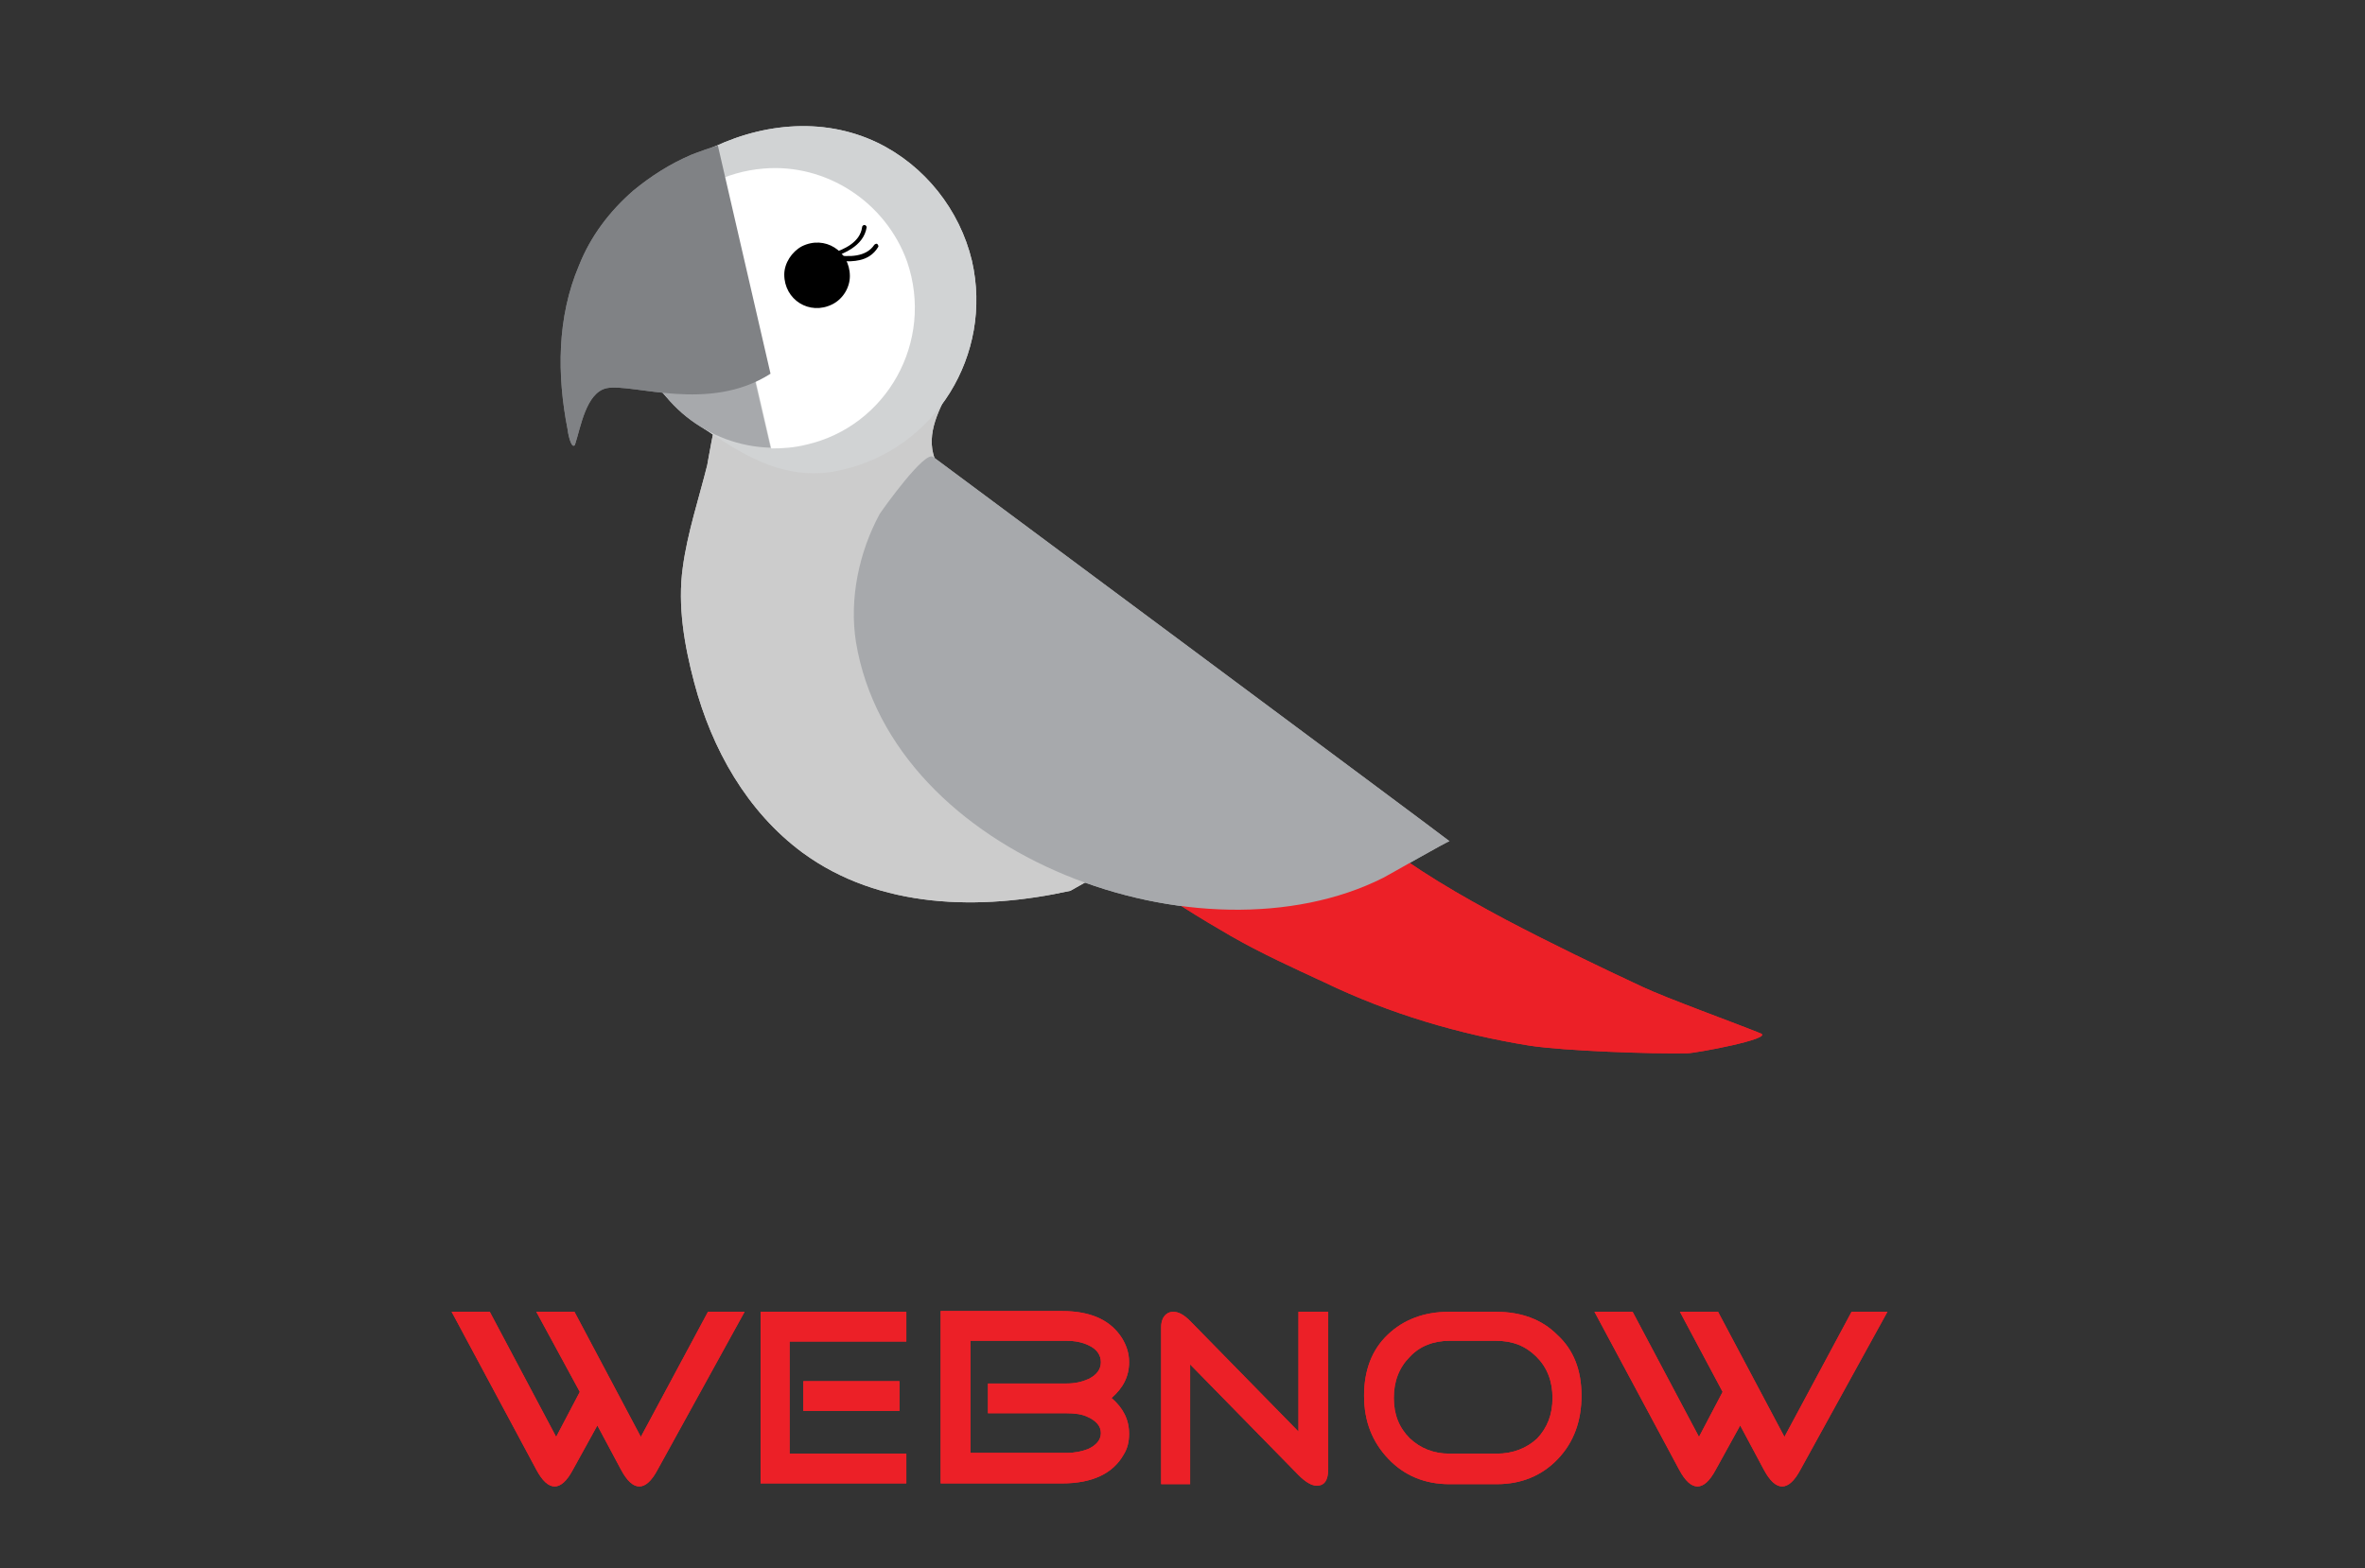 <?xml version="1.0" encoding="utf-8"?>
<!-- Generator: Adobe Illustrator 27.0.0, SVG Export Plug-In . SVG Version: 6.00 Build 0)  -->
<svg version="1.1" id="Layer_1" xmlns="http://www.w3.org/2000/svg" xmlns:xlink="http://www.w3.org/1999/xlink" x="0px" y="0px"
	 viewBox="0 0 310 205.6" style="enable-background:new 0 0 310 205.6;" xml:space="preserve">
<rect x="0" y="0" width="310" height="205.6" fill="#333333" stroke="none"/>
<style type="text/css">
	.st0{fill:#EC2027;}
	.st1{fill:#CCCCCC;}
	.st2{fill:#D1D3D4;}
	.st3{fill:#A7A9AC;}
	.st4{fill:#FFFFFF;}
	.st5{fill:#808285;}
</style>
<g>
	<path class="st0" d="M97.6,172l-11.4,20.7c-0.8,1.5-1.6,2.2-2.4,2.2c-0.8,0-1.6-0.7-2.4-2.2l-3.1-5.8l-3.2,5.8
		c-0.8,1.5-1.6,2.2-2.4,2.2c-0.8,0-1.6-0.7-2.4-2.2L59.2,172h5l8.7,16.4l3.1-5.9L70.3,172h5l8.7,16.4l8.8-16.4H97.6z"/>
	<path class="st0" d="M118.9,194.5H99.7V172h19.1v3.9h-15.3v14.7h15.3V194.5z M117.9,185h-12.6v-3.9h12.6V185z"/>
	<path class="st0" d="M148,188c0,1-0.2,1.9-0.7,2.7c-1.4,2.5-4.1,3.8-8.1,3.8h-15.9v-22.6h15.9c3.8,0,6.4,1.2,7.9,3.6
		c0.6,1,0.9,2,0.9,3.1c0,1.9-0.8,3.4-2.3,4.7C147.2,184.6,148,186.1,148,188z M144.3,178.6c0-0.9-0.5-1.7-1.6-2.2
		c-0.8-0.4-1.8-0.6-2.9-0.6h-12.6v14.7h12.6c1.1,0,2-0.2,2.8-0.5c1.1-0.5,1.7-1.2,1.7-2.1c0-0.9-0.6-1.6-1.7-2.1
		c-0.8-0.4-1.8-0.5-2.8-0.5h-10.3v-3.9h10.3c1.1,0,2-0.2,2.9-0.6C143.7,180.3,144.3,179.6,144.3,178.6z"/>
	<path class="st0" d="M174.1,192.6c0,1.5-0.5,2.2-1.5,2.2c-0.7,0-1.5-0.5-2.4-1.4l-14.2-14.5v15.7h-3.8v-20.6c0-0.5,0.1-1,0.4-1.4
		c0.3-0.4,0.7-0.6,1.2-0.6c0.7,0,1.4,0.4,2.2,1.2l14.2,14.5V172h3.9V192.6z"/>
	<path class="st0" d="M207.3,183c0,3.3-1,6.1-3.1,8.3c-2.1,2.2-4.8,3.3-8,3.3H190c-3.2,0-5.9-1.1-8-3.3c-2.1-2.2-3.2-4.9-3.2-8.3
		c0-3.3,1-6,3.1-8c2.1-2,4.8-3,8-3h6.2c3.3,0,6,1,8,3C206.3,177,207.3,179.7,207.3,183z M203.5,183.3c0-2.2-0.7-4-2.1-5.4
		c-1.4-1.4-3.1-2.1-5.3-2.1H190c-2.1,0-3.9,0.7-5.2,2.1c-1.4,1.4-2.1,3.2-2.1,5.4c0,2.2,0.7,3.9,2.1,5.3c1.4,1.3,3.1,2,5.2,2h6.2
		c2.1,0,3.9-0.7,5.3-2C202.8,187.2,203.5,185.5,203.5,183.3z"/>
	<path class="st0" d="M247.4,172L236,192.7c-0.8,1.5-1.6,2.2-2.4,2.2c-0.8,0-1.6-0.7-2.4-2.2l-3.1-5.8l-3.2,5.8
		c-0.8,1.5-1.6,2.2-2.4,2.2c-0.8,0-1.6-0.7-2.4-2.2L209,172h5l8.7,16.4l3.1-5.9l-5.6-10.5h5l8.7,16.4l8.8-16.4H247.4z"/>
</g>
<g>
	<path class="st1" d="M176.3,105.9c-1.6-1.3-3.2-2.5-4.8-3.8l-24.4,13.8c2-0.4,4.1-1,6.1-1.6c0,0,0.2,0.2,0.6,0.5
		C159.4,113.5,168,111,176.3,105.9z"/>
	<path class="st0" d="M180.1,109.6c-3.3-2.5-6.6-5.1-9.9-7.6c-9.3,5.7-18.9,8.5-25.2,9.9c0.7-0.1,4,2.9,4.5,3.3
		c3.8,2.7,7.8,5.2,11.8,7.5c4,2.3,8.2,4.2,12.3,6.1c8.5,4.1,17.6,6.8,26.9,8.3c4.6,0.7,16,1.1,20.7,1c1,0,11.3-1.9,9.6-2.6
		c-3.2-1.3-12.3-4.6-15.5-6.1c-6-2.8-12-5.7-17.9-8.8c-6-3.2-11.9-6.6-17.2-10.8C180.2,109.8,180.2,109.7,180.1,109.6z"/>
	<path class="st1" d="M163.2,99.4c-10.9-8.8-21.7-17.7-31.6-27.6c-1.7-1.8-3.4-3.6-5-5.5c-1.9-2.2-3.9-4.5-4.4-7.4
		c-0.5-3.4,1.7-6.4,2.9-9.5c0,0-31.1,5.6-31.1,5.6c-0.3,0.1-1.2,5.5-1.3,6c-1.1,4.4-2.6,8.9-3.2,13.4c-0.7,5,0.2,10.2,1.5,15.1
		c2.3,8.7,6.9,16.9,14.2,22.3c10.1,7.4,23.3,7.6,35.1,5l26.2-14.8C165.4,101.1,164.3,100.3,163.2,99.4z"/>
	<path class="st2" d="M83.1,44.4c1.4,6,6.2,9.9,11,13c5,3.3,10.1,5.7,16.3,4.2c12.2-2.8,19.8-15.1,17-27.4
		c-1.6-6.7-6.2-12.5-12.4-15.5c-7.3-3.5-15.7-2.5-22.7,1.2c-3.2,1.7-6.1,4.2-7.8,7.5C82.2,31.9,81.9,38.9,83.1,44.4z"/>
	<path class="st3" d="M83.6,44.5c1.9,8.3,9.3,14,17.4,14.2l-8-34.7C85.8,27.9,81.7,36.2,83.6,44.5z"/>
	<path class="st4" d="M100.1,22.1c-2.5,0.2-4.9,0.9-7,2l8,34.7c1.5,0,3-0.1,4.6-0.5c10.5-2.4,16.8-13.5,13.2-24
		C116.1,26.5,108.3,21.4,100.1,22.1z"/>
	<path class="st5" d="M101,49c0,0-6.9-29.9-6.9-29.9c0-0.1-3.3,1.1-3.5,1.2c-2.8,1.2-5.3,2.8-7.6,4.7c-3.1,2.7-5.6,6-7.1,9.8
		C73,41.6,73,49.2,74.4,56.3c0,0.2,0.4,2.5,0.9,2.1c0,0,0.1-0.1,0.1-0.2c0.7-2.1,1.4-6.7,4.1-7.3C82.9,50.2,92.9,54.2,101,49z"/>
	<path d="M102.8,36c0,3.3,3.3,5.4,6.3,3.9c1.4-0.7,2.3-2.2,2.3-3.7c0-3.3-3.3-5.4-6.3-3.9C103.8,33,102.8,34.5,102.8,36z"/>
	<path class="st1" d="M147.1,115.9c0,0,2.6-0.2,6.7-1.1c-0.4-0.3-0.6-0.5-0.6-0.5C151.1,114.9,149.1,115.4,147.1,115.9z"/>
	<path class="st3" d="M122.3,59.9c0,0,67,49.8,67.7,50.4c-0.1-0.1-8.1,4.5-8.7,4.8c-23.7,11.9-64.4-2.6-69.1-30.9
		c-0.9-5.7,0.4-11.8,3.1-16.8C115.9,66.5,121.2,59.1,122.3,59.9z"/>
	<path d="M112.7,34.1c-3,0.7-7.2-1.1-7.4-1.2c-0.2-0.1-0.2-0.2-0.2-0.4c0.1-0.2,0.2-0.2,0.4-0.2c0.1,0,7,3,9.1-0.2
		c0.1-0.1,0.3-0.2,0.4-0.1c0.1,0.1,0.2,0.3,0.1,0.4C114.5,33.4,113.6,33.9,112.7,34.1z"/>
	<path d="M108.2,34c-1.7,0.4-3.2,0.4-3.3,0.5c-0.2,0-0.3-0.1-0.3-0.3c0-0.2,0.1-0.3,0.3-0.3c0.1,0,7.6-0.3,8.1-4.1
		c0-0.2,0.2-0.3,0.3-0.3c0.2,0,0.3,0.2,0.3,0.3C113.2,32.3,110.5,33.4,108.2,34z"/>
</g>
<g>
	<path class="st0" d="M97.6,172l-11.4,20.7c-0.8,1.5-1.6,2.2-2.4,2.2c-0.8,0-1.6-0.7-2.4-2.2l-3.1-5.8l-3.2,5.8
		c-0.8,1.5-1.6,2.2-2.4,2.2c-0.8,0-1.6-0.7-2.4-2.2L59.2,172h5l8.7,16.4l3.1-5.9L70.3,172h5l8.7,16.4l8.8-16.4H97.6z"/>
	<path class="st0" d="M118.9,194.5H99.7V172h19.1v3.9h-15.3v14.7h15.3V194.5z M117.9,185h-12.6v-3.9h12.6V185z"/>
	<path class="st0" d="M148,188c0,1-0.2,1.9-0.7,2.7c-1.4,2.5-4.1,3.8-8.1,3.8h-15.9v-22.6h15.9c3.8,0,6.4,1.2,7.9,3.6
		c0.6,1,0.9,2,0.9,3.1c0,1.9-0.8,3.4-2.3,4.7C147.2,184.6,148,186.1,148,188z M144.3,178.6c0-0.9-0.5-1.7-1.6-2.2
		c-0.8-0.4-1.8-0.6-2.9-0.6h-12.6v14.7h12.6c1.1,0,2-0.2,2.8-0.5c1.1-0.5,1.7-1.2,1.7-2.1c0-0.9-0.6-1.6-1.7-2.1
		c-0.8-0.4-1.8-0.5-2.8-0.5h-10.3v-3.9h10.3c1.1,0,2-0.2,2.9-0.6C143.7,180.3,144.3,179.6,144.3,178.6z"/>
	<path class="st0" d="M174.1,192.6c0,1.5-0.5,2.2-1.5,2.2c-0.7,0-1.5-0.5-2.4-1.4l-14.2-14.5v15.7h-3.8v-20.6c0-0.5,0.1-1,0.4-1.4
		c0.3-0.4,0.7-0.6,1.2-0.6c0.7,0,1.4,0.4,2.2,1.2l14.2,14.5V172h3.9V192.6z"/>
	<path class="st0" d="M207.3,183c0,3.3-1,6.1-3.1,8.3c-2.1,2.2-4.8,3.3-8,3.3H190c-3.2,0-5.9-1.1-8-3.3c-2.1-2.2-3.2-4.9-3.2-8.3
		c0-3.3,1-6,3.1-8c2.1-2,4.8-3,8-3h6.2c3.3,0,6,1,8,3C206.3,177,207.3,179.7,207.3,183z M203.5,183.3c0-2.2-0.7-4-2.1-5.4
		c-1.4-1.4-3.1-2.1-5.3-2.1H190c-2.1,0-3.9,0.7-5.2,2.1c-1.4,1.4-2.1,3.2-2.1,5.4c0,2.2,0.7,3.9,2.1,5.3c1.4,1.3,3.1,2,5.2,2h6.2
		c2.1,0,3.9-0.7,5.3-2C202.8,187.2,203.5,185.5,203.5,183.3z"/>
	<path class="st0" d="M247.4,172L236,192.7c-0.8,1.5-1.6,2.2-2.4,2.2c-0.8,0-1.6-0.7-2.4-2.2l-3.1-5.8l-3.2,5.8
		c-0.8,1.5-1.6,2.2-2.4,2.2c-0.8,0-1.6-0.7-2.4-2.2L209,172h5l8.7,16.4l3.1-5.9l-5.6-10.5h5l8.7,16.4l8.8-16.4H247.4z"/>
</g>
<g>
	<path class="st1" d="M176.3,105.9c-1.6-1.3-3.2-2.5-4.8-3.8l-24.4,13.8c2-0.4,4.1-1,6.1-1.6c0,0,0.2,0.2,0.6,0.5
		C159.4,113.5,168,111,176.3,105.9z"/>
	<path class="st0" d="M180.1,109.6c-3.3-2.5-6.6-5.1-9.9-7.6c-9.3,5.7-18.9,8.5-25.2,9.9c0.7-0.1,4,2.9,4.5,3.3
		c3.8,2.7,7.8,5.2,11.8,7.5c4,2.3,8.2,4.2,12.3,6.1c8.5,4.1,17.6,6.8,26.9,8.3c4.6,0.7,16,1.1,20.7,1c1,0,11.3-1.9,9.6-2.6
		c-3.2-1.3-12.3-4.6-15.5-6.1c-6-2.8-12-5.7-17.9-8.8c-6-3.2-11.9-6.6-17.2-10.8C180.2,109.8,180.2,109.7,180.1,109.6z"/>
	<path class="st1" d="M163.2,99.4c-10.9-8.8-21.7-17.7-31.6-27.6c-1.7-1.8-3.4-3.6-5-5.5c-1.9-2.2-3.9-4.5-4.4-7.4
		c-0.5-3.4,1.7-6.4,2.9-9.5c0,0-31.1,5.6-31.1,5.6c-0.3,0.1-1.2,5.5-1.3,6c-1.1,4.4-2.6,8.9-3.2,13.4c-0.7,5,0.2,10.2,1.5,15.1
		c2.3,8.7,6.9,16.9,14.2,22.3c10.1,7.4,23.3,7.6,35.1,5l26.2-14.8C165.4,101.1,164.3,100.3,163.2,99.4z"/>
	<path class="st2" d="M83.1,44.4c1.4,6,6.2,9.9,11,13c5,3.3,10.1,5.7,16.3,4.2c12.2-2.8,19.8-15.1,17-27.4
		c-1.6-6.7-6.2-12.5-12.4-15.5c-7.3-3.5-15.7-2.5-22.7,1.2c-3.2,1.7-6.1,4.2-7.8,7.5C82.2,31.9,81.9,38.9,83.1,44.4z"/>
	<path class="st3" d="M83.6,44.5c1.9,8.3,9.3,14,17.4,14.2l-8-34.7C85.8,27.9,81.7,36.2,83.6,44.5z"/>
	<path class="st4" d="M100.1,22.1c-2.5,0.2-4.9,0.9-7,2l8,34.7c1.5,0,3-0.1,4.6-0.5c10.5-2.4,16.8-13.5,13.2-24
		C116.1,26.5,108.3,21.4,100.1,22.1z"/>
	<path class="st5" d="M101,49c0,0-6.9-29.9-6.9-29.9c0-0.1-3.3,1.1-3.5,1.2c-2.8,1.2-5.3,2.8-7.6,4.7c-3.1,2.7-5.6,6-7.1,9.8
		C73,41.6,73,49.2,74.4,56.3c0,0.2,0.4,2.5,0.9,2.1c0,0,0.1-0.1,0.1-0.2c0.7-2.1,1.4-6.7,4.1-7.3C82.9,50.2,92.9,54.2,101,49z"/>
	<path d="M102.8,36c0,3.3,3.3,5.4,6.3,3.9c1.4-0.7,2.3-2.2,2.3-3.7c0-3.3-3.3-5.4-6.3-3.9C103.8,33,102.8,34.5,102.8,36z"/>
	<path class="st1" d="M147.1,115.9c0,0,2.6-0.2,6.7-1.1c-0.4-0.3-0.6-0.5-0.6-0.5C151.1,114.9,149.1,115.4,147.1,115.9z"/>
	<path class="st3" d="M122.3,59.9c0,0,67,49.8,67.7,50.4c-0.1-0.1-8.1,4.5-8.7,4.8c-23.7,11.9-64.4-2.6-69.1-30.9
		c-0.9-5.7,0.4-11.8,3.1-16.8C115.9,66.5,121.2,59.1,122.3,59.9z"/>
	<path d="M112.7,34.1c-3,0.7-7.2-1.1-7.4-1.2c-0.2-0.1-0.2-0.2-0.2-0.4c0.1-0.2,0.2-0.2,0.4-0.2c0.1,0,7,3,9.1-0.2
		c0.1-0.1,0.3-0.2,0.4-0.1c0.1,0.1,0.2,0.3,0.1,0.4C114.5,33.4,113.6,33.9,112.7,34.1z"/>
	<path d="M108.2,34c-1.7,0.4-3.2,0.4-3.3,0.5c-0.2,0-0.3-0.1-0.3-0.3c0-0.2,0.1-0.3,0.3-0.3c0.1,0,7.6-0.3,8.1-4.1
		c0-0.2,0.2-0.3,0.3-0.3c0.2,0,0.3,0.2,0.3,0.3C113.2,32.3,110.5,33.4,108.2,34z"/>
</g>
</svg>

